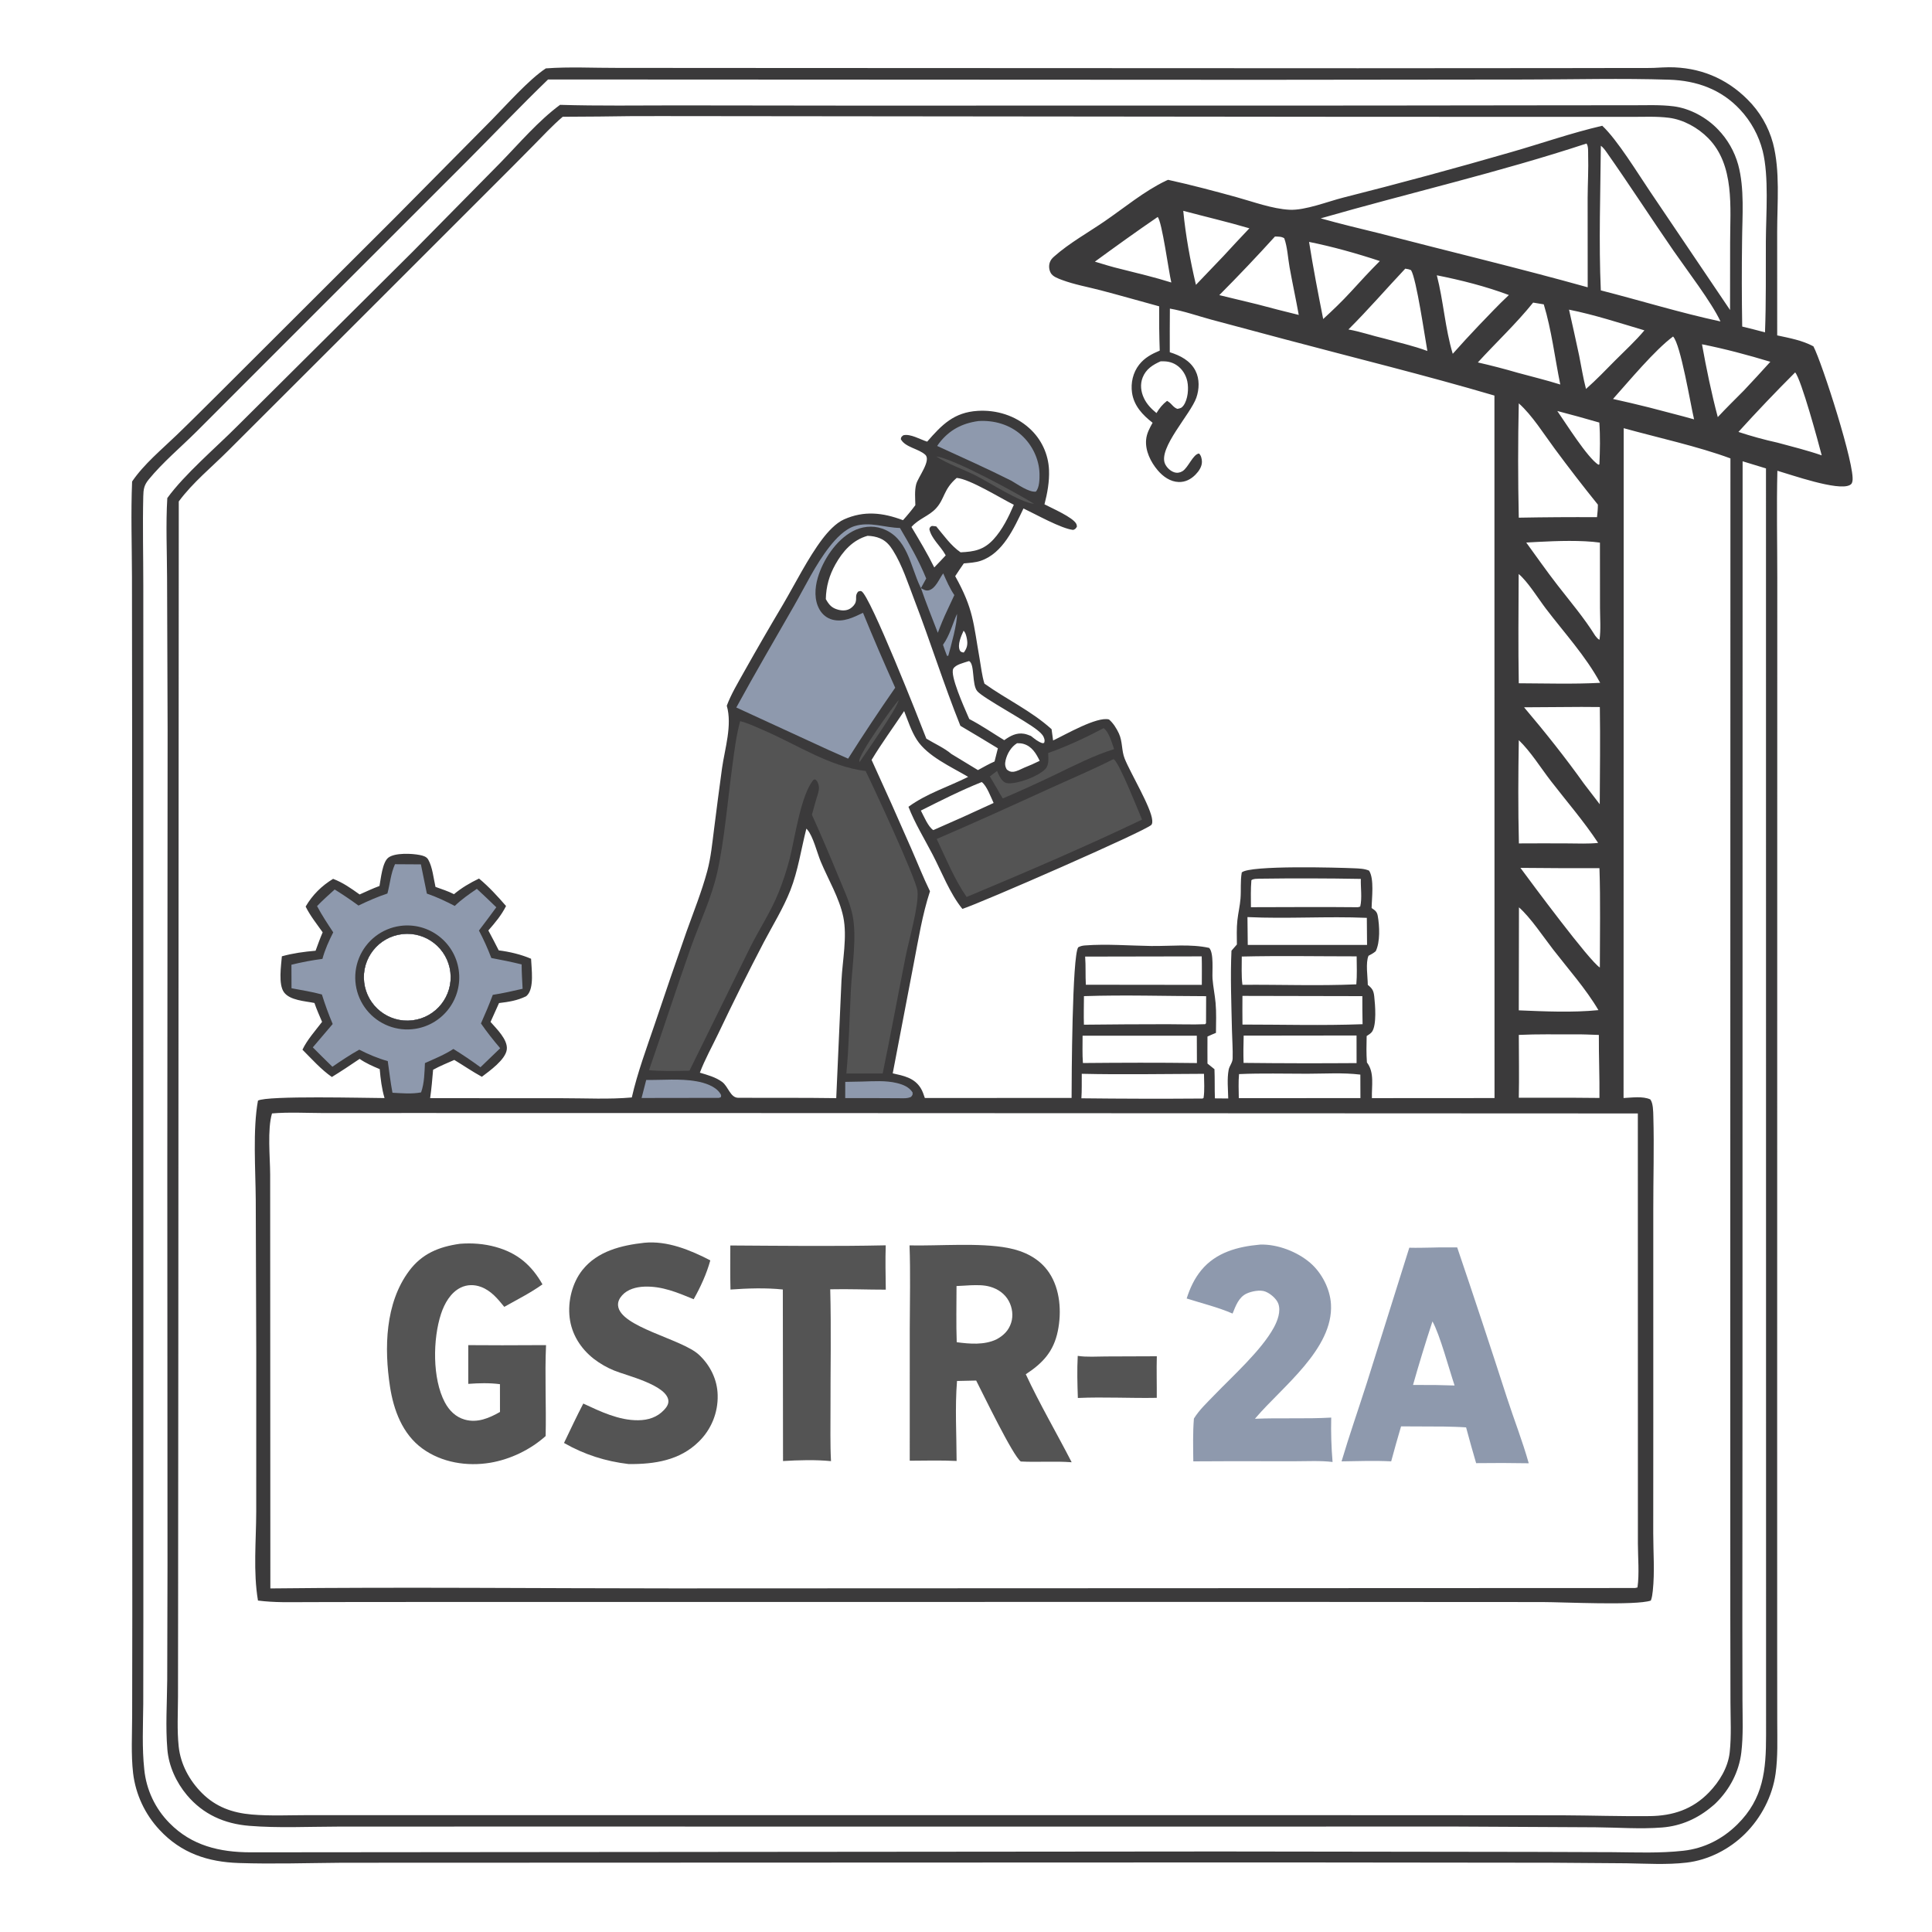 <?xml version="1.0" encoding="utf-8" ?><svg xmlns="http://www.w3.org/2000/svg" xmlns:xlink="http://www.w3.org/1999/xlink" width="1024" height="1024" viewBox="0 0 1024 1024"><path fill="#3B3A3B" d="M881.029 35.757C882.218 35.681 883.408 35.644 884.599 35.646C900.64 35.615 914.827 41.314 926.204 52.714C932.68 59.111 937.343 67.111 939.718 75.898C943.574 90.644 941.933 107.667 941.936 122.845L941.954 177.761C948.55 179.2 955.144 180.354 961.149 183.567C965.703 192.19 983.512 247.577 981.824 255.071C981.572 256.185 981.355 256.627 980.313 257.149C973.995 260.317 949.414 251.632 942.049 249.51C941.582 268.428 942.004 287.475 941.999 306.408L941.977 417.738L941.932 748.881L941.942 875.669L941.977 912.924C941.983 921.897 942.346 931.11 941.106 940.019C939.437 951.996 933.498 963.395 924.953 971.902C916.711 980.108 905.496 985.879 893.893 987.225C883.419 988.44 872.621 987.749 862.106 987.576L822.388 987.28L678.256 987.123L181.337 987.292C163.129 987.438 144.767 988.035 126.575 987.437C110.134 986.896 96.02 982.202 84.596 969.91C76.839 961.637 71.919 951.109 70.549 939.851C69.406 929.848 70.031 919.355 70.044 909.281L70.123 855.444L70.067 680.953L70.039 395.579L69.943 305.496C69.902 288.79 69.321 271.887 70.02 255.204C76.327 245.939 85.684 238.257 93.735 230.49C101.356 223.138 108.846 215.608 116.371 208.155L209.265 115.438L260.424 63.747C268.267 55.812 280.333 42.121 289.308 36.246C301.761 35.319 314.74 36.033 327.254 35.986L412.243 36.039L719.737 36.168L828.022 36.094L862.835 36.038C868.861 36.009 875.026 36.214 881.029 35.757ZM298.256 61.886C292.786 66.555 287.834 71.922 282.782 77.037C275.274 84.66 267.727 92.243 260.141 99.789L181.851 178.046L121.186 238.62C112.416 247.43 102.114 255.772 94.754 265.78L94.512 715.645L94.395 857.308L94.344 899.111C94.315 907.881 93.788 916.899 94.704 925.633C95.692 935.059 100.398 943.715 107.036 950.359C114.37 957.699 123.138 960.843 133.369 961.725C143.278 962.58 153.55 962.056 163.507 962.06L218.132 962.066L392.084 962.065L737.015 962.083L828.106 962.145C843.517 962.217 858.974 962.743 874.379 962.572C886.628 962.437 897.079 959.011 905.767 950.045C911.313 944.323 915.905 936.812 916.783 928.753C917.728 920.091 917.198 910.961 917.181 902.237L917.1 856.804L917.079 703.447L917.164 242.961C900.201 236.654 878.441 231.896 860.594 226.953L860.519 581.973C864.981 581.782 870.519 580.879 874.67 582.692C876.242 584.655 876.228 589.168 876.301 591.69C876.775 608.15 876.246 624.757 876.273 641.239L876.281 753.745L876.25 812.703C876.255 822.736 877.089 833.242 876.013 843.188C875.822 844.955 875.615 846.661 874.98 848.332C867.175 851.081 828.37 849.131 817.467 849.121L691.863 849.052L305.834 849.068L195 849.092L162.926 849.154C154.155 849.178 145.448 849.465 136.731 848.324C134.142 833.019 135.771 816.697 135.807 801.196L135.821 717.043L135.554 635.999C135.446 620.002 133.915 598.646 136.726 583.352C141.62 580.593 194.112 581.976 203.815 581.999C202.325 577.012 201.707 571.83 201.257 566.657C197.602 565.132 193.875 563.506 190.612 561.231C185.754 564.517 180.898 567.766 175.896 570.831C170.216 566.9 165.196 561.248 160.31 556.36C162.775 551.125 167.201 546.227 170.705 541.61C169.311 538.305 167.811 535 166.663 531.601C161.737 530.589 153.572 530.246 150.465 525.854C147.464 521.611 149.008 511.759 149.395 506.86C155.329 505.217 161.139 504.43 167.265 503.907C168.469 500.636 169.63 497.345 171.02 494.147C167.925 489.753 164.362 485.335 161.998 480.497C165.584 474.348 170.462 469.507 176.556 465.81C181.85 467.846 186.002 470.799 190.608 474.087C194.078 472.534 197.568 470.896 201.137 469.586C201.849 465.825 202.652 457.041 205.806 454.587C209.276 451.886 218.456 452.334 222.635 453.202C224.258 453.539 226.055 454.019 226.942 455.559C229.255 459.575 229.771 465.546 230.821 470.074C234.111 471.259 237.509 472.34 240.625 473.935C244.662 470.551 249.156 467.925 253.895 465.649C259.147 470.016 263.755 475.057 268.218 480.21C265.732 485.144 262.456 489.012 258.836 493.164C260.712 496.66 262.547 500.178 264.341 503.717C270.043 504.429 276.192 505.874 281.48 508.165C281.677 513.379 283.246 523.643 279.395 527.547C279.218 527.726 279.021 527.884 278.835 528.052C274.083 530.354 269.711 531.009 264.493 531.644L259.995 541.64C263.139 545.246 269.193 550.994 268.618 556.194C268.021 561.594 259.465 567.623 255.396 570.716C250.371 567.982 245.679 564.731 240.783 561.785C237.034 563.456 233.14 565.006 229.554 567C229.122 572.022 228.702 577.05 227.989 582.042L298.065 582.079C310.192 582.068 322.817 582.75 334.867 581.678C337.885 568.471 342.709 555.533 347.063 542.714C352.558 526.337 358.169 510 363.895 493.702C367.685 483.128 371.937 472.548 374.857 461.693C376.809 454.44 377.508 446.9 378.464 439.469C379.812 428.709 381.218 417.956 382.683 407.211C384.175 396.705 388.192 384.416 385.208 374.046C387.533 367.813 391.179 361.831 394.399 356.023C401.143 344.027 408.033 332.114 415.067 320.285C421.53 309.264 428.271 295.713 435.863 285.707C438.733 281.923 442.964 277.238 447.366 275.28C458.014 270.545 467.9 271.692 478.607 275.711C480.937 273.139 483.086 270.534 485.153 267.745C485.091 264.149 484.674 260.067 485.621 256.561C486.616 252.882 493.678 244.041 490.413 241.033C486.849 237.75 479.838 237.17 477.45 232.773C477.645 231.496 477.771 231.54 478.781 230.703C482.552 229.763 487.805 232.981 491.417 234.078C499.277 225.055 505.64 218.545 518.216 217.764C528.096 217.151 538.167 220.255 545.551 226.952C551.887 232.63 555.656 240.629 556.001 249.129C556.26 255.196 555.117 261.452 553.595 267.303C557.456 269.335 568.75 274.188 570.476 277.695C570.721 278.194 570.726 278.599 570.78 279.121C570.09 280.277 570.061 280.353 568.825 280.869C562.538 280.235 548.648 272.409 542.463 269.499C537.424 279.906 531.59 293.269 519.755 297.252C516.943 298.199 513.781 298.335 510.839 298.622C509.314 300.861 507.707 303.083 506.278 305.384C516.036 322.928 515.852 330.086 519.21 349.094C519.972 353.406 520.455 358.162 521.77 362.333C533.455 370.683 546.61 376.76 557.357 386.485C557.597 388.481 557.866 390.474 558.166 392.462C564.613 389.445 581.407 379.624 587.777 381.329C590.012 383.195 591.856 386.171 593.059 388.797C595.035 393.107 594.391 397.79 596.092 402.07C599.136 409.73 610.217 428.013 610.706 434.745C610.76 435.498 610.785 436.58 610.279 437.17C607.629 440.258 519.311 478.859 510.078 481.727C503.471 473.622 499.205 462.348 494.356 453.018C490.067 444.766 484.838 436.262 481.503 427.609C491.332 420.471 502.471 417.124 513.145 411.757C504.258 406.472 491.611 400.902 485.941 392.092C483.002 387.524 481.195 381.923 479.216 376.876C473.485 385.484 467.29 393.911 461.966 402.771C469.13 418.405 476.15 434.105 483.024 449.868C486.307 457.338 489.33 465.065 492.914 472.389C488.828 484.855 486.765 497.978 484.276 510.837L473.165 568.893C479.011 570.206 484.585 571.24 488.003 576.736C489.001 578.342 489.58 580.185 490.186 581.966L567.963 581.925C567.983 572.512 568.25 506.427 571.487 502.08C572.698 501.449 573.651 501.21 575.019 501.104C586.496 500.219 598.556 501.226 610.064 501.393C619.987 501.538 631.191 500.219 640.876 502.408C643.5 505.109 642.389 515.046 642.663 518.714C642.984 522.999 643.893 527.224 644.28 531.502C644.754 536.753 644.518 542.168 644.482 547.441C642.994 548.083 641.435 548.668 639.986 549.388C639.984 554.16 639.932 558.938 639.987 563.709L643.691 566.692C643.912 571.853 643.728 577.007 643.924 582.158L650.987 582.221C650.899 577.372 650.298 571.791 651.212 567.029C651.632 564.845 653.255 563.322 653.326 561.029C653.478 556.136 653.074 551.112 652.968 546.206C652.667 532.242 652.057 517.823 652.706 503.886L655.576 500.604C655.541 496.372 655.378 492.045 655.831 487.834C656.245 483.986 657.18 480.184 657.492 476.329C657.866 471.691 657.338 467.01 658.163 462.412C662.429 458.481 709.819 459.856 717.648 460.199C720.31 460.315 723.159 460.384 725.633 461.45C728.449 465.82 727.061 476.034 726.982 481.289C728.761 482.483 729.814 483.125 730.226 485.375C731.213 490.757 731.578 499.271 729.158 504.175C727.937 505.193 726.765 505.867 725.343 506.572C723.716 510.273 724.927 517.798 724.961 522C727.385 523.95 728.032 525.079 728.379 528.157C728.878 532.59 729.733 543.174 727.221 546.815C726.544 547.796 725.342 548.482 724.357 549.122C724.244 553.809 724.145 558.434 724.494 563.117C728.647 568.509 726.911 575.675 727.145 582.036L792.126 581.994L792.078 209.657C755.224 198.807 717.764 189.633 680.636 179.736L641.912 169.383C634.653 167.4 627.483 164.863 620.063 163.563C620.04 171.271 619.939 178.987 620.009 186.693C625.536 188.397 630.943 191.168 633.668 196.584C635.853 200.928 635.652 206.28 634.09 210.79C631.08 219.48 613.812 237.481 617.48 245.817C618.344 247.779 620.312 249.656 622.363 250.317C623.892 250.81 625.416 250.563 626.765 249.724C629.816 247.825 632.364 240.671 635.508 240.372C636.607 241.371 636.996 243.164 637.045 244.613C637.136 247.274 635.403 249.781 633.613 251.59C631.189 254.039 628.238 255.586 624.73 255.473C620.267 255.331 616.444 252.59 613.643 249.301C609.902 244.906 606.929 238.921 607.468 233.045C607.776 229.685 609.309 226.956 610.9 224.068C605.592 219.938 601.001 215.094 599.997 208.141C599.248 202.956 600.499 197.464 603.752 193.313C606.668 189.591 610.435 187.602 614.687 185.82C614.401 177.974 614.321 170.205 614.383 162.359C604.038 159.552 593.731 156.57 583.361 153.859C576.635 152.101 569.395 150.821 562.904 148.387C560.899 147.635 558.034 146.647 556.947 144.727C556.006 143.038 555.802 141.036 556.384 139.193C556.87 137.693 557.674 136.879 558.829 135.856C566.734 128.855 576.698 123.292 585.409 117.327C595.89 110.15 606.462 101.307 617.942 95.818C618.321 95.636 618.709 95.473 619.094 95.307C631.28 97.981 643.234 101.152 655.257 104.465C664.168 106.921 674.249 110.691 683.468 111.175C691.711 111.608 703.814 106.781 711.964 104.726C741.773 97.198 771.451 89.162 800.986 80.622C817.002 76.024 833.009 70.409 849.23 66.658C857.229 74.095 868.12 91.993 874.541 101.465L916.963 164.312L917.001 128.52C917.007 110.038 919.526 87.536 905.366 73.193C899.944 67.701 892.278 63.404 884.559 62.425C878.001 61.594 871.078 61.947 864.473 61.944L830.846 61.935L718.766 61.907L349.688 61.53C338.994 61.499 328.301 61.577 317.609 61.763L298.256 61.886ZM866.625 841.681L867.908 841.379C868.94 834.041 868.12 825.478 868.119 818.033L868.114 767.115L868.089 590.152L364.333 589.93L215.683 589.918L171.233 589.936C162.327 589.909 153.033 589.381 144.168 590.14C141.633 598.627 143.157 613.345 143.19 622.522L143.211 661.717L143.294 841.9C214.431 841.1 285.663 841.881 356.811 841.883L866.625 841.681ZM936.007 248.269L923.62 244.491L923.56 728.636L923.484 862.385L923.55 901.566C923.581 910.611 924.011 919.834 922.937 928.824C921.711 939.092 916.829 948.37 909.493 955.605C908.911 956.178 908.34 956.704 907.696 957.203C900.004 963.774 891.135 967.8 880.994 968.605C869.265 969.537 857.363 968.581 845.613 968.495L772.166 968.112L523.598 968.129L260.457 968.108L178.79 968.143C163.347 968.166 147.49 968.971 132.109 967.726C118.956 966.661 107.669 961.662 99.083 951.446C93.441 944.733 89.463 936.116 88.714 927.327C87.684 915.241 88.526 902.623 88.627 890.482L88.781 829.615L88.676 621.262L88.835 386.528L88.551 306.296C88.508 292.296 87.837 277.95 88.673 263.984C97.927 251.263 114.409 237.278 125.82 225.799L218.608 133.534L265.313 86.148C275.26 75.925 285.372 64.023 296.837 55.569C317.432 56.194 338.108 55.857 358.715 55.861L450.519 55.975L724.1 55.936L834.499 55.804L865.762 55.792C872.811 55.789 880.074 55.467 887.077 56.355C895.746 57.456 904.563 62.298 910.556 68.592C915.642 73.837 919.329 80.276 921.278 87.317C924.712 99.964 923.433 114.53 923.339 127.547C923.132 142.725 923.156 157.905 923.408 173.083C927.429 174.103 931.5 175.03 935.492 176.155C936.105 160.075 935.864 143.988 935.943 127.901C936.015 113.451 937.641 93.622 934.267 80.027C932.185 71.838 928.071 64.305 922.306 58.126C912.291 47.334 899.197 42.71 884.752 42.244C859.493 41.429 834.049 42.121 808.77 42.146L668.276 42.299L290.483 42.123C275.724 56.361 261.603 71.284 247.116 85.801L153.383 179.499L104.151 228.757C95.725 237.135 86.275 245.022 78.753 254.219C76.308 257.209 76.021 259.411 75.932 263.153C75.563 278.785 75.951 294.512 75.953 310.155L75.98 406.948L75.998 698.035L75.979 859.767L75.927 903.095C75.825 914.608 75.222 926.467 76.475 937.93C77.554 948.62 82.267 958.617 89.828 966.251C101.609 978.263 116.411 981.725 132.727 981.767L646.495 981.322L812.375 981.542L854.883 981.689C867.273 981.805 879.89 982.311 892.221 980.933C903.288 979.696 912.95 974.762 920.841 966.964C934.72 953.249 936.056 938.127 936.053 919.715L936.007 248.269ZM370.949 568.539C374.989 569.759 379.247 570.875 382.699 573.407C386.08 575.887 387.027 581.876 391.375 581.86C408.652 581.932 425.949 581.777 443.222 582.038L445.996 519.716C446.523 509.12 449.114 496.448 446.969 486.045C444.894 475.984 438.965 466.131 435.003 456.652C433.116 452.139 430.946 443.158 427.892 439.726C427.73 439.544 427.557 439.373 427.39 439.197C424.614 450.046 423.015 461.435 418.908 471.883C415.166 481.402 409.582 490.371 404.826 499.413C396.469 515.416 388.417 531.576 380.673 547.885C377.448 554.645 373.576 561.543 370.949 568.539ZM700.002 115.732C710.173 118.618 720.484 121.055 730.75 123.577C767.627 133.169 804.818 142.041 841.511 152.27L841.482 104.941C841.519 97.359 841.983 89.694 841.75 82.124C841.699 80.477 841.951 77.387 840.864 76.077C794.769 91.29 746.727 102.305 700.002 115.732ZM437.701 317.532C439.419 320.595 440.85 322.282 444.341 323.184C446.488 323.738 448.863 323.73 450.77 322.461C451.894 321.714 453.129 320.425 453.508 319.122C454.189 316.784 453.047 315.804 454.807 313.569C455.453 313.392 455.967 313.06 456.612 313.383C461.178 315.664 487.351 382.048 490.981 391.493C495.075 394.005 500.654 396.514 504.243 399.606L518.329 408.161C521.22 406.613 524.118 404.897 527.129 403.605L528.892 396.616C522.301 392.592 515.679 388.619 509.026 384.698C500.226 362.787 493.158 340.164 484.684 318.101C481.335 309.382 478.231 299.591 473.269 291.691C471.518 288.902 469.599 286.702 466.523 285.365C464.423 284.452 462.104 284.065 459.826 283.997C451.97 286.177 446.678 292.195 442.808 299.087C439.532 304.923 437.845 310.837 437.701 317.532ZM848.466 153.907C869.6 159.302 890.562 165.8 911.887 170.375C907.441 160.596 893.66 142.565 886.903 132.766C875 115.505 863.599 97.85 851.542 80.707C850.675 79.475 849.693 78.14 848.478 77.236C848.266 102.683 847.335 128.487 848.466 153.907ZM804.982 274.383C818.802 274.128 832.625 274.039 846.448 274.116C846.704 271.88 846.912 269.719 846.905 267.464C839.1 257.789 831.503 247.95 824.117 237.952C818.451 230.332 812.027 219.991 804.979 213.778C804.538 233.977 804.539 254.184 804.982 274.383ZM805.002 548.524C805.011 559.604 805.239 570.737 804.996 581.812L818.696 581.809C828.378 581.783 838.059 581.826 847.741 581.938C847.852 570.803 847.358 559.678 847.429 548.54C843.141 548.424 838.788 548.14 834.503 548.25C824.686 548.267 814.808 548.057 805.002 548.524ZM213.271 495.098C200.614 496.532 191.531 507.978 193.012 520.63C194.493 533.281 205.973 542.321 218.619 540.792C231.198 539.272 240.18 527.866 238.707 515.281C237.234 502.696 225.861 493.672 213.271 495.098ZM848.118 361.912C840.456 347.734 829.057 335.353 819.318 322.549C815.439 317.45 809.606 308.046 804.921 304.235C804.847 323.523 804.645 342.866 804.986 362.151C819.309 362.199 833.814 362.675 848.118 361.912ZM483.093 279.303C487.283 286.316 491.562 293.428 495.181 300.752C497.199 298.629 499.267 296.538 501.239 294.373C501.148 294.206 501.06 294.037 500.968 293.871C498.49 289.426 493.629 285.465 492.586 280.451C492.932 279.3 492.893 279.346 493.938 278.753C494.702 278.826 495.488 278.859 496.241 279.01C500.136 283.679 504.075 289.315 509.127 292.74C516.337 292.427 521.433 291.459 526.568 285.88C531.292 280.746 534.638 273.913 537.352 267.546C530.183 263.989 514.051 253.895 507.073 253.311C499.994 259.385 500.843 264.233 496.146 269.406C492.399 273.533 486.917 274.912 483.093 279.303ZM719.016 563.466L718.996 548.828L659.17 548.903C659.04 553.731 658.96 558.525 659.122 563.356C679.086 563.577 699.051 563.614 719.016 563.466ZM634.392 563.445L634.338 548.934L573.791 548.941C573.811 553.745 573.598 558.642 573.969 563.428C594.088 563.247 614.276 563.17 634.392 563.445ZM637.323 582.249L637.895 581.987C638.565 577.892 638.156 573.306 638.143 569.146C616.586 569.203 594.903 569.632 573.355 569.133C573.298 573.43 573.453 577.838 573.16 582.119C594.546 582.366 615.935 582.41 637.323 582.249ZM633.873 150.97L648.37 135.816C652.938 130.839 657.548 125.902 662.199 121.005C650.557 117.572 638.851 114.868 627.148 111.741C628.414 124.86 630.848 138.145 633.873 150.97ZM721.053 582.015L721.01 569.563C711.837 568.445 702.114 569.09 692.863 569.102C680.856 569.116 668.705 568.755 656.714 569.295C656.323 573.502 656.549 577.82 656.588 582.044L721.053 582.015ZM580.308 138.678C584.897 140.065 589.472 141.507 594.144 142.596C603.064 144.846 612.052 146.965 620.828 149.732C619.467 144.227 615.899 117.383 613.591 115.005C602.324 122.694 591.324 130.638 580.308 138.678ZM840.613 206.15C846.006 201.378 851 196.197 856.049 191.069C861.242 185.855 866.863 180.736 871.574 175.092C858.382 171.177 845.113 166.825 831.616 164.118C833.452 172.211 835.237 180.315 836.971 188.43C838.169 194.301 839.074 200.368 840.613 206.15ZM769.986 187.529C774.511 182.431 779.126 177.413 783.828 172.478C789.072 167.073 794.222 161.498 799.738 156.373C787.543 151.787 774.323 148.455 761.547 145.912C765.082 159.583 765.916 174.036 769.986 187.529ZM701.317 169.088C706.35 164.49 711.353 159.682 715.962 154.657C720.985 149.147 726.069 143.632 731.342 138.362C719.343 134.389 706.251 130.698 693.83 128.221C696.002 141.924 698.62 155.482 701.317 169.088ZM924.281 206.977C929.018 201.955 933.697 196.88 938.319 191.752C926.462 188.16 914.243 184.887 902.09 182.478C904.405 195.337 907.11 208.444 910.458 221.07C914.941 216.261 919.652 211.645 924.281 206.977ZM532.26 392.307C535.478 390.034 538.69 388.231 542.773 388.909C544.021 389.116 545.231 389.613 546.406 390.071C548.354 391.573 550.128 393.154 552.508 393.899L553.397 393.782C553.865 392.599 553.65 391.817 553.147 390.64C552.53 389.197 550.99 387.918 549.803 386.961C543.458 381.845 521.449 370.22 518.031 366.402C514.977 362.99 516.759 351.97 513.641 350.379L513.117 350.526C510.864 351.303 506.447 352.239 505.254 354.453C503.398 357.898 511.012 374.836 512.847 379.073L513.734 381.1C520.139 384.42 526.109 388.546 532.26 392.307ZM847.996 287.597C838.333 286.243 825.189 286.687 815.288 287.209C813.171 287.312 811.055 287.429 808.939 287.559C814.421 295.095 819.757 302.726 825.469 310.091C832.213 318.787 839.706 327.59 845.503 336.947C846.16 337.69 846.833 338.734 847.762 339.093C848.56 333.662 848.043 327.649 848.036 322.148L847.996 287.597ZM526.64 425.592C525.195 422.539 522.994 416.413 520.331 414.5C509.244 418.95 498.738 424.262 488.071 429.617C489.66 432.595 491.913 438.193 494.661 439.978C505.382 435.321 516.043 430.525 526.64 425.592ZM847.72 246.122C848.028 238.827 848.209 231.245 847.662 223.965C840.271 221.816 832.849 219.771 825.4 217.832C829.855 224.203 841.28 242.511 847.152 246.301L847.72 246.122ZM539.074 393.918C535.939 395.829 533.834 399.39 532.998 402.941C532.563 404.79 532.634 406.211 533.644 407.876C534.76 408.736 535.688 409.232 537.129 409.054C539.058 408.816 541.113 407.682 542.862 406.886C545.661 405.777 548.364 404.605 551.055 403.254C549.161 399.35 546.959 395.6 542.498 394.287C541.406 393.966 540.205 393.903 539.074 393.918ZM615.183 191.498C610.995 193.346 607.408 195.602 605.636 200.075C604.204 203.689 604.677 207.589 606.317 211.044C607.84 214.253 610.23 216.72 612.96 218.935C614.503 216.376 616.185 214.274 618.57 212.456C618.816 212.615 619.064 212.77 619.308 212.932C621.143 214.156 621.838 215.897 624.016 216.704C625.521 216.435 626.334 216.256 627.291 214.916C629.624 211.649 630.107 205.956 629.299 202.128C628.564 198.644 626.521 195.406 623.512 193.455C620.91 191.769 618.207 191.393 615.183 191.498ZM510.713 334.302C509.452 337.069 507.386 341.637 508.702 344.668C508.963 345.269 509.435 345.544 510.058 345.728C510.307 345.802 510.569 345.812 510.825 345.854C512.537 343.592 513.014 341.604 512.502 338.776C512.242 337.337 511.833 335.327 510.713 334.302ZM639.223 542.33L639.276 527.996C617.768 527.966 595.997 527.249 574.517 527.974C574.485 533.012 574.346 538.075 574.498 543.11C589.274 542.942 604.051 542.856 618.828 542.852C625.455 542.843 632.137 543.12 638.754 542.841L639.223 542.33ZM722.192 542.846C722.092 537.89 722.05 532.933 722.067 527.976L658.52 527.844C658.477 532.908 658.482 537.972 658.535 543.036C679.68 543.03 701.076 543.643 722.192 542.846ZM718.876 521.721C719.318 516.822 719.086 511.808 719.056 506.89C698.781 506.889 678.431 506.508 658.165 506.986C658.202 511.894 657.873 517.111 658.508 521.969C678.56 521.813 698.864 522.596 718.876 521.721ZM724.447 486.48C703.398 485.571 682.204 487.069 661.181 486.072L661.338 500.843L724.567 500.839L724.447 486.48ZM721.269 465.833C703.306 465.518 685.339 465.482 667.375 465.725C665.914 465.837 664.451 465.647 663.259 466.529C662.859 471.282 662.994 476.072 663.02 480.838C681.924 480.821 700.841 480.65 719.743 480.849L720.946 480.506C722.011 476.004 721.121 470.483 721.269 465.833ZM675.758 125.359C666.164 135.939 656.327 146.297 646.255 156.423L666.386 161.287C673.689 163.251 681.016 165.128 688.364 166.917C686.847 158.456 685.003 150.057 683.491 141.596C682.619 136.716 682.349 130.847 680.675 126.28C679.164 125.301 677.497 125.429 675.758 125.359ZM807.785 374.882C818.788 387.856 829.749 401.612 839.601 415.459L847.895 426.264C847.978 409.103 848.225 391.903 847.945 374.747C841.467 374.663 834.988 374.663 828.51 374.746L807.785 374.882ZM744.813 142.397C734.718 153.115 725.129 164.225 714.691 174.628C721.104 175.758 727.28 177.947 733.622 179.398C741.177 181.529 749.201 183.269 756.537 186.032C755.212 178.766 750.75 147.804 747.893 143.207C746.822 142.725 745.978 142.533 744.813 142.397ZM965.548 241.346C963.76 234.437 954.72 201.063 951.473 197.38C941.191 207.646 931.167 218.166 921.409 228.93C928.142 231.15 935.188 233.097 942.11 234.616C949.935 236.73 957.885 238.699 965.548 241.346ZM575.148 507.011C575.532 511.986 575.23 516.963 575.518 521.932L636.99 522.003C636.985 516.973 637.076 511.923 636.934 506.897L575.148 507.011ZM805.079 480.905L804.988 535.503C818.71 536.08 833.539 536.754 847.199 535.389C840.583 524.129 831.178 513.564 823.182 503.237C818.001 496.545 811.236 486.322 805.079 480.905ZM847.952 512.798C847.945 495.286 848.331 477.657 847.742 460.159C833.783 460.188 819.825 460.132 805.867 459.991C812.002 468.32 842.56 509.541 847.952 512.798ZM886.764 178.355C877.127 185.462 863.369 202.024 854.93 211.457C861.265 212.853 867.58 214.338 873.874 215.912C881.867 218.062 889.932 220.017 897.894 222.27C896.039 214.49 890.796 182.495 886.764 178.355ZM812.593 160.384C803.566 171.605 792.996 181.469 783.295 192.092C790.423 193.721 797.501 195.559 804.52 197.605C811.992 199.644 819.595 201.481 826.981 203.8C824.125 189.867 822.365 174.878 818.227 161.31L812.593 160.384ZM804.995 392.298C804.69 410.49 804.592 428.84 805.049 447.029C813.703 446.975 822.357 446.973 831.011 447.024C836.298 447.041 841.79 447.318 847.044 446.762C839.461 435.262 830.465 424.895 822.053 414.016C816.621 406.989 811.358 398.42 804.995 392.298Z"/><path fill="#545454" d="M482.07 660.087C497.906 660.418 519.121 658.564 534.116 661.411C542.905 663.079 551.004 666.974 556.099 674.623C561.943 683.395 562.739 695.383 560.665 705.484C558.438 716.331 552.745 722.439 543.692 728.38C551.054 744.199 560.024 759.485 568.008 775.028C559.105 774.335 550.004 775.092 541.053 774.623C536.899 771.777 520.869 738.459 517.394 731.72L507.24 731.946C506.107 745.813 506.993 760.406 507.024 774.337C498.77 773.938 490.446 774.167 482.183 774.207L482.192 704.329C482.221 689.623 482.61 674.776 482.07 660.087ZM507.083 711.401C513.935 712.306 521.609 712.977 528.067 709.932C531.848 707.921 534.622 705.245 535.944 701.057C537.128 697.303 536.558 693.076 534.713 689.631C532.621 685.727 528.971 683.18 524.759 681.985C521.351 681.018 517.843 681.108 514.343 681.222C511.889 681.359 509.432 681.532 506.976 681.625C506.984 691.527 506.718 701.509 507.083 711.401Z"/><path fill="#8E99AD" d="M759.122 661.237C763.52 661.082 767.941 661.162 772.342 661.153C781.326 687.618 790.108 714.152 798.688 740.752C802.448 752.35 806.98 763.843 810.266 775.565C800.971 775.397 791.675 775.376 782.38 775.501C780.526 769.204 778.752 762.884 777.06 756.542C773.124 756.26 769.181 756.195 765.238 756.104L742.589 756.005C740.773 762.165 739.028 768.345 737.354 774.545C728.619 774.102 719.795 774.422 711.051 774.555C715.179 760.641 720.012 746.884 724.423 733.052L746.956 661.313C751.006 661.431 755.071 661.299 759.122 661.237ZM748.934 734.048L761.375 734.099L770.965 734.342C768.067 725.761 763.16 707.344 759.232 700.37C755.571 711.525 752.138 722.753 748.934 734.048Z"/><path fill="#545454" d="M243.714 659.239C250.139 658.731 256.553 659.196 262.771 660.931C274.238 664.131 281.694 670.491 287.52 680.733C281.252 685.233 273.996 688.876 267.277 692.661C263.783 688.388 260.354 684.137 255.005 682.117C251.447 680.774 247.597 680.775 244.157 682.469C238.804 685.105 235.558 690.905 233.757 696.38C229.394 709.647 229.084 730.702 235.78 743.284C238.065 747.577 241.494 751.04 246.263 752.399C253.023 754.326 259.222 751.644 265 748.371L264.981 733.641C259.382 732.915 253.813 733.071 248.195 733.48L248.192 712.948L266.25 713.021L289.412 712.936C288.703 728.963 289.565 745.09 289.2 761.138C281.206 768.326 270.541 773.475 259.938 775.267C247.57 777.356 234.132 775.221 223.862 767.75C213.297 760.065 208.6 747.343 206.695 734.863C203.615 714.683 204.077 690.73 216.812 673.645C223.678 664.434 232.628 660.815 243.714 659.239Z"/><path fill="#545454" d="M341.49 658.692C353.643 657.488 365.943 662.557 376.476 668.028C374.521 675.136 371.28 682.213 367.661 688.613C359.12 685.1 350.914 681.589 341.493 681.945C337.27 682.105 332.628 683.3 329.718 686.57C328.368 688.087 327.402 689.886 327.586 691.972C328.596 703.391 361.345 709.614 370.415 718.018C376.405 723.568 380.215 731.213 380.376 739.463C380.625 748.7 377.007 757.62 370.395 764.074C360.294 774.08 346.855 776.092 333.242 775.984C320.921 774.535 309.729 770.965 298.934 764.798C302.297 757.821 305.572 750.78 309.155 743.913C318.209 748.127 328.045 752.878 338.265 752.76C343.595 752.699 348.278 751.218 351.977 747.285C353.269 745.911 354.498 744.192 354.236 742.194C353.16 733.99 331.814 729.019 325.638 726.464C321.724 724.879 318.044 722.769 314.699 720.193C307.761 714.746 302.965 707.186 301.92 698.34C300.9 689.712 303.254 680.003 308.677 673.153C316.635 663.101 329.379 660.038 341.49 658.692Z"/><path fill="#8E99AD" d="M667.631 659.69C667.755 659.678 667.879 659.658 668.003 659.655C677.117 659.391 687.526 663.41 694.401 669.302C700.551 674.573 704.982 683.167 705.445 691.261C706.799 714.916 679.544 735.082 665.683 751.353L665.151 751.982C678.619 751.397 692.08 752.129 705.571 751.347C705.39 759.198 705.629 767.054 706.288 774.88C699.724 774.085 692.687 774.507 686.067 774.498L651.25 774.473C644.993 774.461 638.736 774.488 632.479 774.555C632.391 767.029 632.182 759.371 632.797 751.868C635.645 747.243 639.74 743.459 643.483 739.565C653.346 729.302 668.538 715.773 675.161 703.623C677.109 700.048 678.976 695.097 677.548 691.03C676.593 688.312 673.22 685.522 670.588 684.534C667.808 683.49 663.342 684.409 660.741 685.611C656.527 687.558 654.91 692.219 653.291 696.22C645.643 692.877 636.939 690.772 628.961 688.224C630.683 682.794 633.087 677.609 636.74 673.196C644.505 663.819 655.972 660.729 667.631 659.69Z"/><path fill="#545454" d="M387.084 660.13C414.512 660.288 442.036 660.643 469.456 660.045C469.198 667.871 469.389 675.716 469.484 683.545C459.675 683.552 449.843 683.128 440.041 683.351C440.589 704.43 440.141 725.656 440.179 746.75C440.206 755.952 439.962 765.246 440.451 774.433C432.202 773.619 423.291 773.889 415.018 774.381L414.914 683.459C405.979 682.504 396.128 682.834 387.169 683.488C386.972 675.713 387.093 667.909 387.084 660.13Z"/><path fill="#545454" d="M571.224 718.647C576.004 719.371 581.289 718.963 586.136 718.949L613.139 718.848C612.938 726.185 613.171 733.545 613.112 740.885C599.187 741.145 585.188 740.338 571.288 740.953C571.032 733.538 570.823 726.059 571.224 718.647Z"/><path fill="#545454" d="M392.287 382.229C396.484 383.248 400.759 385.33 404.737 387.041C422.392 394.637 439.48 406.243 458.799 408.659C462.655 416.438 485.622 465.835 486.292 472.29C487.085 479.919 481.704 498.388 480.017 506.893C475.914 527.573 472.117 548.322 467.833 568.964L448.592 568.985C449.975 554.287 450.239 539.367 450.986 524.623C451.591 512.689 454.277 496.268 451.816 484.834C450.348 478.012 447.182 471.363 444.532 464.938C440.001 453.824 435.267 442.794 430.334 431.853L432.114 425.383C432.643 423.273 434.364 419.09 434.027 416.982C433.781 415.447 433.385 414.014 432.064 413.082L431.182 413.304C424.388 421.324 421.308 444.38 418.523 455.241C416.98 461.259 414.929 467.474 412.599 473.233C408.545 483.254 402.418 492.518 397.568 502.187L365.431 567.489C358.288 567.644 351.102 567.815 343.975 567.238C351.526 545.574 358.551 523.72 366.195 502.091C370.859 488.892 377.105 476.049 380.168 462.348C383.931 445.512 385.744 423.775 388.111 406.247C389.198 398.191 390.161 390.093 392.287 382.229Z"/><path fill="#8E99AD" d="M209.354 458.05L223.085 458.135L226.25 473.627C231.4 475.358 236.214 477.686 241.037 480.161C244.58 476.719 248.681 473.889 252.744 471.107C256.227 474.316 259.663 477.575 263.051 480.884C260.074 485.046 256.923 489.1 253.85 493.193C256.34 497.948 258.518 502.742 260.411 507.765C265.816 508.754 271.146 509.848 276.483 511.16C276.482 515.462 276.781 519.776 276.992 524.073C271.736 525.284 266.521 526.47 261.187 527.295C259.267 532.438 257.163 537.437 254.913 542.443C258.068 547.041 261.521 551.337 265.115 555.591L254.654 565.66C249.997 562.247 245.21 559.015 240.303 555.973C235.609 559.042 230.328 561.165 225.225 563.459C224.957 568.705 224.945 573.979 223.194 578.982C218.325 579.936 212.938 579.442 208.015 579.18C206.976 573.643 206.305 567.984 205.525 562.403C200.212 560.934 195.321 558.839 190.412 556.343C185.469 559.095 180.836 562.209 176.174 565.402C172.661 562.039 169.252 558.548 165.799 555.123C169.334 551.019 172.844 546.893 176.33 542.746C174.172 537.624 172.265 532.401 170.613 527.094C165.396 525.662 159.826 524.811 154.508 523.79L154.462 511.326C159.877 509.981 165.363 508.947 170.896 508.228C172.253 503.258 174.295 498.746 176.623 494.163C173.611 489.599 170.61 485.09 168.049 480.251C171.002 477.155 174.219 474.324 177.382 471.447C181.732 474.134 185.878 476.954 190.008 479.962C195.053 477.528 200.016 475.347 205.338 473.573C206.763 468.291 207.065 463.118 209.354 458.05ZM218.619 540.792C231.198 539.272 240.18 527.866 238.707 515.281C237.234 502.696 225.861 493.672 213.271 495.098C200.614 496.532 191.531 507.978 193.012 520.63C194.493 533.281 205.973 542.321 218.619 540.792Z"/><path fill="#3B3A3B" d="M212.229 490.747C227.169 488.768 240.929 499.156 243.118 514.068C245.306 528.979 235.111 542.883 220.232 545.28C210.42 546.861 200.517 543.037 194.314 535.271C188.111 527.506 186.569 517.002 190.279 507.782C193.989 498.561 202.376 492.052 212.229 490.747ZM218.619 540.792C231.198 539.272 240.18 527.866 238.707 515.281C237.234 502.696 225.861 493.672 213.271 495.098C200.614 496.532 191.531 507.978 193.012 520.63C194.493 533.281 205.973 542.321 218.619 540.792Z"/><path fill="#8E99AD" d="M390.255 374.991C400.159 356.844 410.569 339.057 420.843 321.123C426.858 310.622 432.227 299.224 439.728 289.695C443.005 285.532 447.79 280.416 452.981 278.831C461.108 276.351 468.851 279.664 476.989 279.838C482.141 288.589 487.076 297.188 490.91 306.622L488.116 311.715L487.847 311.173C482.405 299.95 481.063 284.759 467.395 280.11C462.305 278.379 456.667 279.067 451.96 281.57C443.109 286.277 436.174 296.81 433.428 306.256C431.851 311.68 431.471 317.996 434.362 323.062C435.882 325.725 438.265 327.67 441.25 328.441C447.008 329.928 452.365 327.212 457.412 324.805C462.866 338.14 468.554 351.378 474.473 364.512C465.882 376.857 457.562 389.388 449.519 402.097L438.999 397.422L390.255 374.991Z"/><path fill="#545454" d="M589.994 402.424L590.589 402.588C593.94 406.041 602.895 428.688 605.298 434.418C574.804 449.004 543.51 462.37 512.33 475.415C505.874 466.086 501.325 454.893 496.472 444.677C516.448 436.089 536.112 427.148 555.897 418.121C567.288 412.925 578.819 408.085 589.994 402.424Z"/><path fill="#8E99AD" d="M518.505 223.175C518.552 223.17 518.599 223.161 518.647 223.158C526.902 222.659 535.177 225.023 541.392 230.624C547.066 235.739 550.762 243.333 550.96 251.002C551.031 253.747 550.94 258.556 548.997 260.587C545.169 260.96 539.308 256.654 535.991 254.776C523.089 248.282 509.839 242.387 496.711 236.367C497.064 235.835 497.416 235.322 497.807 234.817C503.182 227.883 509.916 224.365 518.505 223.175Z"/><path fill="#545454" d="M584.95 385.935C587.835 387.95 589.292 393.765 590.511 397.041C579.646 400.412 568.924 405.952 558.687 410.865C549.72 415.176 540.658 419.287 531.508 423.193C530.439 421.604 529.533 419.898 528.587 418.233L524.643 411.505L528.465 408.615C529.216 410.318 530.042 412.36 531.35 413.721C532.226 414.633 533.101 415.084 534.376 415.15C539.795 415.428 550.1 411.559 553.945 407.696C556.147 405.485 555.64 401.954 555.545 399.112C565.736 395.503 575.401 390.976 584.95 385.935Z"/><path fill="#8E99AD" d="M342.505 572.389C351.3 572.533 360.378 571.566 369.082 573.097C373.388 573.855 379.209 575.65 381.692 579.523C382.275 580.433 382.304 580.456 382.074 581.556L381.032 581.894L340.053 581.957L342.505 572.389Z"/><path fill="#8E99AD" d="M456.9 573.244C462.923 573.087 469.419 572.597 475.32 574.029C478.57 574.817 481.823 576.077 483.679 579.001C483.763 580.346 483.731 580.299 482.886 581.359C480.926 582.309 478.766 582.079 476.633 582.079C467.082 582.006 457.531 581.987 447.98 582.021L448.004 573.414L456.9 573.244Z"/><path fill="#8E99AD" d="M488.116 311.715C489.425 312.43 490.683 313.279 492.24 312.884C495.971 311.938 497.772 306.74 499.92 303.9C501.681 307.869 503.37 311.808 505.825 315.416L502.065 323.473C500.201 327.391 498.582 331.333 497.064 335.398C494.021 327.531 490.872 319.687 488.116 311.715Z"/><path fill="#545454" d="M496.294 241.956C505.063 242.87 539.291 261.528 548.136 267.061C540.536 266.343 524.295 255.56 516.768 251.839C510.101 248.542 502.492 246.013 496.294 241.956Z"/><path fill="#545454" d="M476.327 371.015C475.764 375.109 458.884 399.079 455.57 403.945C455.525 403.755 455.449 403.571 455.435 403.377C455.168 399.656 473.006 374.805 476.327 371.015Z"/><path fill="#8E99AD" d="M507.226 325.394C507.418 330.265 504.017 342.502 502.604 347.584L501.933 347.616C501.134 345.706 500.501 343.7 499.806 341.748C503.402 336.72 504.768 330.968 507.226 325.394Z"/></svg>